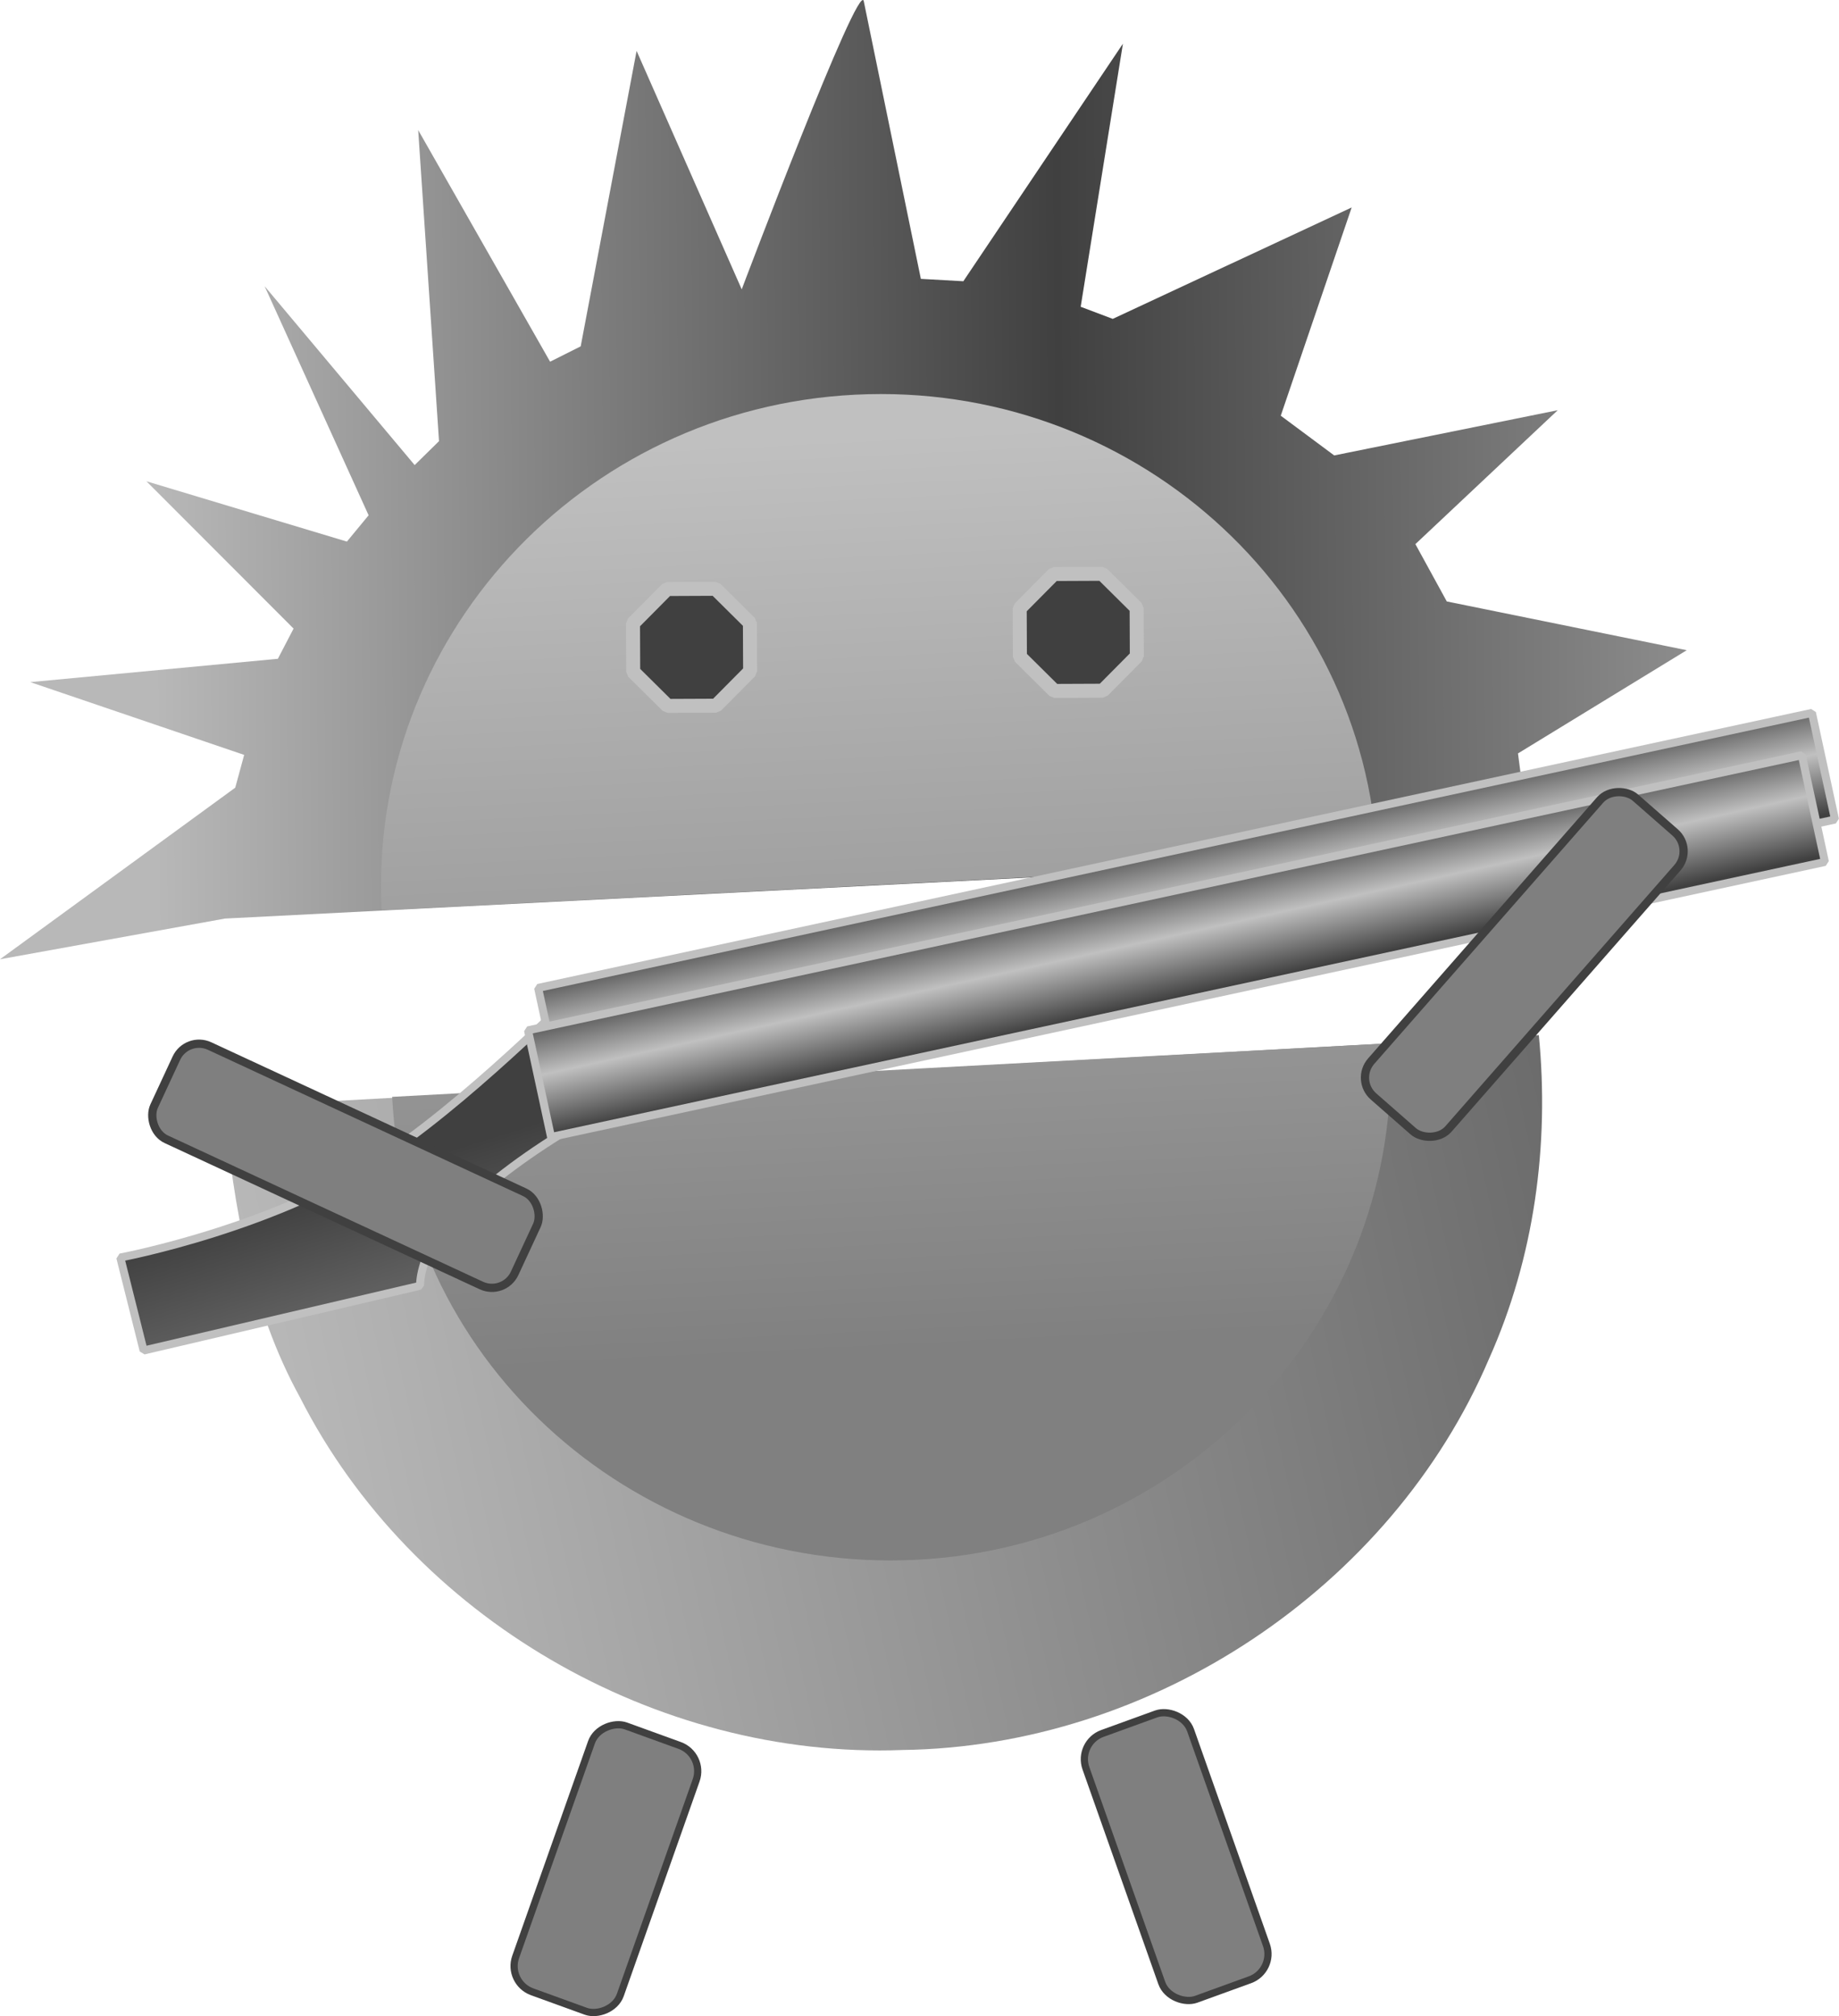<?xml version="1.0" encoding="UTF-8" standalone="no"?>
<!-- Created with Inkscape (http://www.inkscape.org/) -->
<svg
   xmlns:dc="http://purl.org/dc/elements/1.1/"
   xmlns:cc="http://web.resource.org/cc/"
   xmlns:rdf="http://www.w3.org/1999/02/22-rdf-syntax-ns#"
   xmlns:svg="http://www.w3.org/2000/svg"
   xmlns="http://www.w3.org/2000/svg"
   xmlns:xlink="http://www.w3.org/1999/xlink"
   xmlns:sodipodi="http://sodipodi.sourceforge.net/DTD/sodipodi-0.dtd"
   xmlns:inkscape="http://www.inkscape.org/namespaces/inkscape"
   width="668.422"
   height="732.936"
   id="svg2"
   sodipodi:version="0.32"
   inkscape:version="0.44"
   sodipodi:docbase="S:\Work\Hedgewars\QTfrontend\res"
   sodipodi:docname="Hedgehog.svg"
   inkscape:export-filename="S:\temp\Hedgehog.png"
   inkscape:export-xdpi="40.389999"
   inkscape:export-ydpi="40.389999"
   version="1.0">
  <defs
     id="defs4">
    <linearGradient
       id="linearGradient10525">
      <stop
         id="stop10527"
         offset="0"
         style="stop-color:#404040;stop-opacity:1;" />
      <stop
         id="stop10529"
         offset="1"
         style="stop-color:#5f5f5f;stop-opacity:1;" />
    </linearGradient>
    <linearGradient
       id="linearGradient8727">
      <stop
         style="stop-color:#3f3f3f;stop-opacity:1;"
         offset="0"
         id="stop8729" />
      <stop
         id="stop8731"
         offset="0.5"
         style="stop-color:silver;stop-opacity:1;" />
      <stop
         id="stop8733"
         offset="1"
         style="stop-color:#404040;stop-opacity:1;" />
    </linearGradient>
    <linearGradient
       id="linearGradient4758">
      <stop
         id="stop4762"
         offset="0"
         style="stop-color:silver;stop-opacity:1;" />
      <stop
         id="stop4764"
         offset="1"
         style="stop-color:gray;stop-opacity:1;" />
    </linearGradient>
    <linearGradient
       id="linearGradient2770">
      <stop
         id="stop3663"
         offset="0"
         style="stop-color:#b8b8b8;stop-opacity:1;" />
      <stop
         style="stop-color:#404040;stop-opacity:1;"
         offset="0.5"
         id="stop3871" />
      <stop
         style="stop-color:#aeaeae;stop-opacity:1;"
         offset="1"
         id="stop2774" />
    </linearGradient>
    <linearGradient
       inkscape:collect="always"
       xlink:href="#linearGradient2770"
       id="linearGradient5007"
       gradientUnits="userSpaceOnUse"
       x1="341.047"
       y1="600.982"
       x2="338.499"
       y2="205.282"
       gradientTransform="matrix(0,1.647,-1.664,0,1077.845,-193.762)" />
    <linearGradient
       inkscape:collect="always"
       xlink:href="#linearGradient4758"
       id="linearGradient5018"
       gradientUnits="userSpaceOnUse"
       x1="264.252"
       y1="443.076"
       x2="530.864"
       y2="443.076"
       gradientTransform="matrix(6.235315e-2,1.249,-1.261,6.298299e-2,874.48,-74.867)" />
    <linearGradient
       inkscape:collect="always"
       xlink:href="#linearGradient2770"
       id="linearGradient5934"
       gradientUnits="userSpaceOnUse"
       gradientTransform="matrix(0,1.647,-1.664,0,1077.845,-193.762)"
       x1="560.439"
       y1="561.974"
       x2="367.462"
       y2="-318.268" />
    <linearGradient
       inkscape:collect="always"
       xlink:href="#linearGradient8727"
       id="linearGradient8719"
       x1="330.973"
       y1="485.973"
       x2="331.097"
       y2="516.598"
       gradientUnits="userSpaceOnUse"
       gradientTransform="matrix(1.421,-0.307,0.307,1.421,-212.668,-152.194)" />
    <linearGradient
       inkscape:collect="always"
       xlink:href="#linearGradient8727"
       id="linearGradient9622"
       gradientUnits="userSpaceOnUse"
       x1="330.973"
       y1="485.973"
       x2="331.097"
       y2="516.598"
       gradientTransform="matrix(1.421,-0.307,0.307,1.421,-216.339,-136.776)" />
    <linearGradient
       inkscape:collect="always"
       xlink:href="#linearGradient10525"
       id="linearGradient10523"
       x1="245.802"
       y1="486.815"
       x2="254.077"
       y2="513.079"
       gradientUnits="userSpaceOnUse"
       gradientTransform="matrix(1.454,0,0,1.454,-212.668,-152.194)" />
  </defs>
  <sodipodi:namedview
     id="base"
     pagecolor="#ffffff"
     bordercolor="#666666"
     borderopacity="1.0"
     gridtolerance="10000"
     guidetolerance="10"
     objecttolerance="10"
     inkscape:pageopacity="0.0"
     inkscape:pageshadow="2"
     inkscape:zoom="0.7"
     inkscape:cx="450.7421"
     inkscape:cy="441.85631"
     inkscape:document-units="px"
     inkscape:current-layer="layer1"
     inkscape:window-width="1280"
     inkscape:window-height="998"
     inkscape:window-x="-4"
     inkscape:window-y="-4" />
  <g
     inkscape:label="Layer 1"
     id="layer1"
     inkscape:groupmode="layer"
     style="opacity:1"
     transform="translate(-21.605,-124.928)">
    <path
       style="fill:url(#linearGradient5934);fill-opacity:1;stroke:none;stroke-width:3;stroke-linecap:round;stroke-linejoin:bevel;stroke-miterlimit:4;stroke-opacity:1"
       d="M 580.925,501.23 C 584.828,541.217 579.258,582.17 562.776,618.98 C 527.147,702.381 440.217,759.882 349.668,761.086 C 260.149,764.496 171.297,712.904 130.659,632.935 C 112.749,600.393 106.61,563.83 103.067,527.356"
       id="path5929" />
    <path
       style="fill:url(#linearGradient5007);fill-opacity:1;stroke:none;stroke-width:3;stroke-linecap:round;stroke-linejoin:bevel;stroke-miterlimit:4;stroke-opacity:1"
       d="M 103.371,458.846 L 21.605,473.643 L 107.106,411.27 L 110.352,399.35 L 32.61,372.895 L 122.605,364.408 L 128.311,353.432 L 74.833,299.885 L 147.694,321.809 L 155.583,312.249 L 117.787,228.969 L 172.323,293.992 L 181.173,285.295 L 173.604,172.214 L 221.548,256.415 L 232.67,250.833 L 252.989,143.423 L 291.198,230.111 C 291.198,230.111 333.861,117.12 335.555,125.358 L 356.31,226.301 L 371.745,227.168 L 429.751,140.817 L 414.399,236.448 L 426.05,240.849 L 512.898,200.347 L 487.122,276.044 L 506.55,290.487 L 587.792,274.049 L 536.056,322.728 L 547.472,343.569 L 634.685,361.294 L 573.349,398.813 L 578.033,434.618"
       id="path3692"
       sodipodi:nodetypes="ccccccccccccccccccccccccccccccccc" />
    <path
       style="fill:url(#linearGradient5018);fill-opacity:1;stroke:none;stroke-width:3;stroke-linecap:round;stroke-linejoin:bevel;stroke-miterlimit:4;stroke-opacity:1"
       d="M 526.802,504.171 C 531.719,602.628 454.591,686.954 354.642,691.946 C 254.692,696.937 169.064,622.119 164.147,523.661 M 160.313,455.813 C 155.396,357.355 232.524,273.396 332.474,268.405 C 432.423,263.413 517.349,338.903 522.266,437.361"
       id="path1872"
       sodipodi:nodetypes="ccscss" />
    <path
       sodipodi:type="star"
       style="opacity:1;fill:#404040;fill-opacity:1;stroke:silver;stroke-width:1.878;stroke-linecap:round;stroke-linejoin:bevel;stroke-miterlimit:4;stroke-dasharray:none;stroke-opacity:1"
       id="path5036"
       sodipodi:sides="4"
       sodipodi:cx="320.71429"
       sodipodi:cy="366.46933"
       sodipodi:r1="8.4891891"
       sodipodi:r2="8.4891891"
       sodipodi:arg1="0.38831872"
       sodipodi:arg2="1.1737169"
       inkscape:flatsided="false"
       inkscape:rounded="0"
       inkscape:randomized="0"
       d="M 328.571,369.684 L 323.997,374.298 L 317.5,374.326 L 312.886,369.752 L 312.857,363.255 L 317.431,358.641 L 323.929,358.612 L 328.543,363.186 L 328.571,369.684 z "
       transform="matrix(2.709,0,0,2.709,-595.848,-632.507)" />
    <path
       sodipodi:type="star"
       style="opacity:1;fill:#404040;fill-opacity:1;stroke:silver;stroke-width:1.878;stroke-linecap:round;stroke-linejoin:bevel;stroke-miterlimit:4;stroke-dasharray:none;stroke-opacity:1"
       id="path5925"
       sodipodi:sides="4"
       sodipodi:cx="320.71429"
       sodipodi:cy="366.46933"
       sodipodi:r1="8.4891891"
       sodipodi:r2="8.4891891"
       sodipodi:arg1="0.38831872"
       sodipodi:arg2="1.1737169"
       inkscape:flatsided="false"
       inkscape:rounded="0"
       inkscape:randomized="0"
       d="M 328.571,369.684 L 323.997,374.298 L 317.5,374.326 L 312.886,369.752 L 312.857,363.255 L 317.431,358.641 L 323.929,358.612 L 328.543,363.186 L 328.571,369.684 z "
       transform="matrix(2.709,0,0,2.709,-455.29,-637.958)" />
    <path
       style="fill:url(#linearGradient10523);fill-opacity:1;stroke:silver;stroke-width:2.907;stroke-linecap:round;stroke-linejoin:bevel;stroke-miterlimit:4;stroke-dasharray:none;stroke-opacity:1"
       inkscape:transform-center-x="-58.044714"
       inkscape:transform-center-y="-21.528935"
       d="M 164.193,543.161 C 196.853,520.614 235.106,481.101 235.622,481.174 L 322.568,462.729 L 329.948,489.752 C 329.948,489.752 227.245,522.084 183.837,570.498 C 173.969,581.503 174.278,592.336 174.278,592.336 L 73.804,615.87 L 65.328,582.06 C 65.328,582.06 123.606,571.181 164.193,543.161 z "
       id="rect5936"
       sodipodi:nodetypes="ccccscccs" />
    <path
       style="fill:url(#linearGradient8719);fill-opacity:1;stroke:silver;stroke-width:2.907;stroke-linecap:round;stroke-linejoin:miter;marker-mid:none;marker-end:none;stroke-miterlimit:0.4;stroke-dasharray:none;stroke-opacity:1"
       d="M 217.194,484.057 L 680.2,384.078 L 688.573,422.852 L 225.567,522.831 L 217.194,484.057 z "
       id="rect6824" />
    <path
       id="path9620"
       d="M 213.523,499.475 L 676.529,399.496 L 684.902,438.27 L 221.896,538.249 L 213.523,499.475 z "
       style="fill:url(#linearGradient9622);fill-opacity:1;stroke:silver;stroke-width:2.907;stroke-linecap:round;stroke-linejoin:miter;marker-mid:none;marker-end:none;stroke-miterlimit:0.4;stroke-dasharray:none;stroke-opacity:1" />
    <rect
       style="opacity:1;fill:#7f7f7f;fill-opacity:1;stroke:#404040;stroke-width:2.629;stroke-linecap:round;stroke-linejoin:miter;stroke-miterlimit:4;stroke-dasharray:none;stroke-opacity:1"
       id="rect11434"
       width="102.463"
       height="40.478"
       x="622.28"
       y="-516.104"
       ry="9.846"
       transform="matrix(-0.333,0.943,-0.94,-0.341,0,0)" />
    <rect
       ry="9.091"
       y="417.081"
       x="292.316"
       height="37.376"
       width="144.452"
       id="rect12323"
       style="opacity:1;fill:#7f7f7f;fill-opacity:1;stroke:#404040;stroke-width:3;stroke-linecap:round;stroke-linejoin:miter;stroke-miterlimit:4;stroke-dasharray:none;stroke-opacity:1"
       transform="matrix(0.907,0.421,-0.421,0.907,0,0)" />
    <rect
       ry="9.091"
       y="727.727"
       x="-50.464"
       height="37.376"
       width="144.452"
       id="rect12325"
       style="opacity:1;fill:#7f7f7f;fill-opacity:1;stroke:#404040;stroke-width:3;stroke-linecap:round;stroke-linejoin:miter;stroke-miterlimit:4;stroke-dasharray:none;stroke-opacity:1"
       transform="matrix(0.659,-0.752,0.752,0.659,0,0)" />
    <rect
       transform="matrix(0.333,0.943,0.94,-0.341,0,0)"
       ry="9.846"
       y="136.927"
       x="853.792"
       height="40.478"
       width="102.463"
       id="rect12329"
       style="opacity:1;fill:#7f7f7f;fill-opacity:1;stroke:#404040;stroke-width:2.629;stroke-linecap:round;stroke-linejoin:miter;stroke-miterlimit:4;stroke-dasharray:none;stroke-opacity:1" />
  </g>
</svg>
